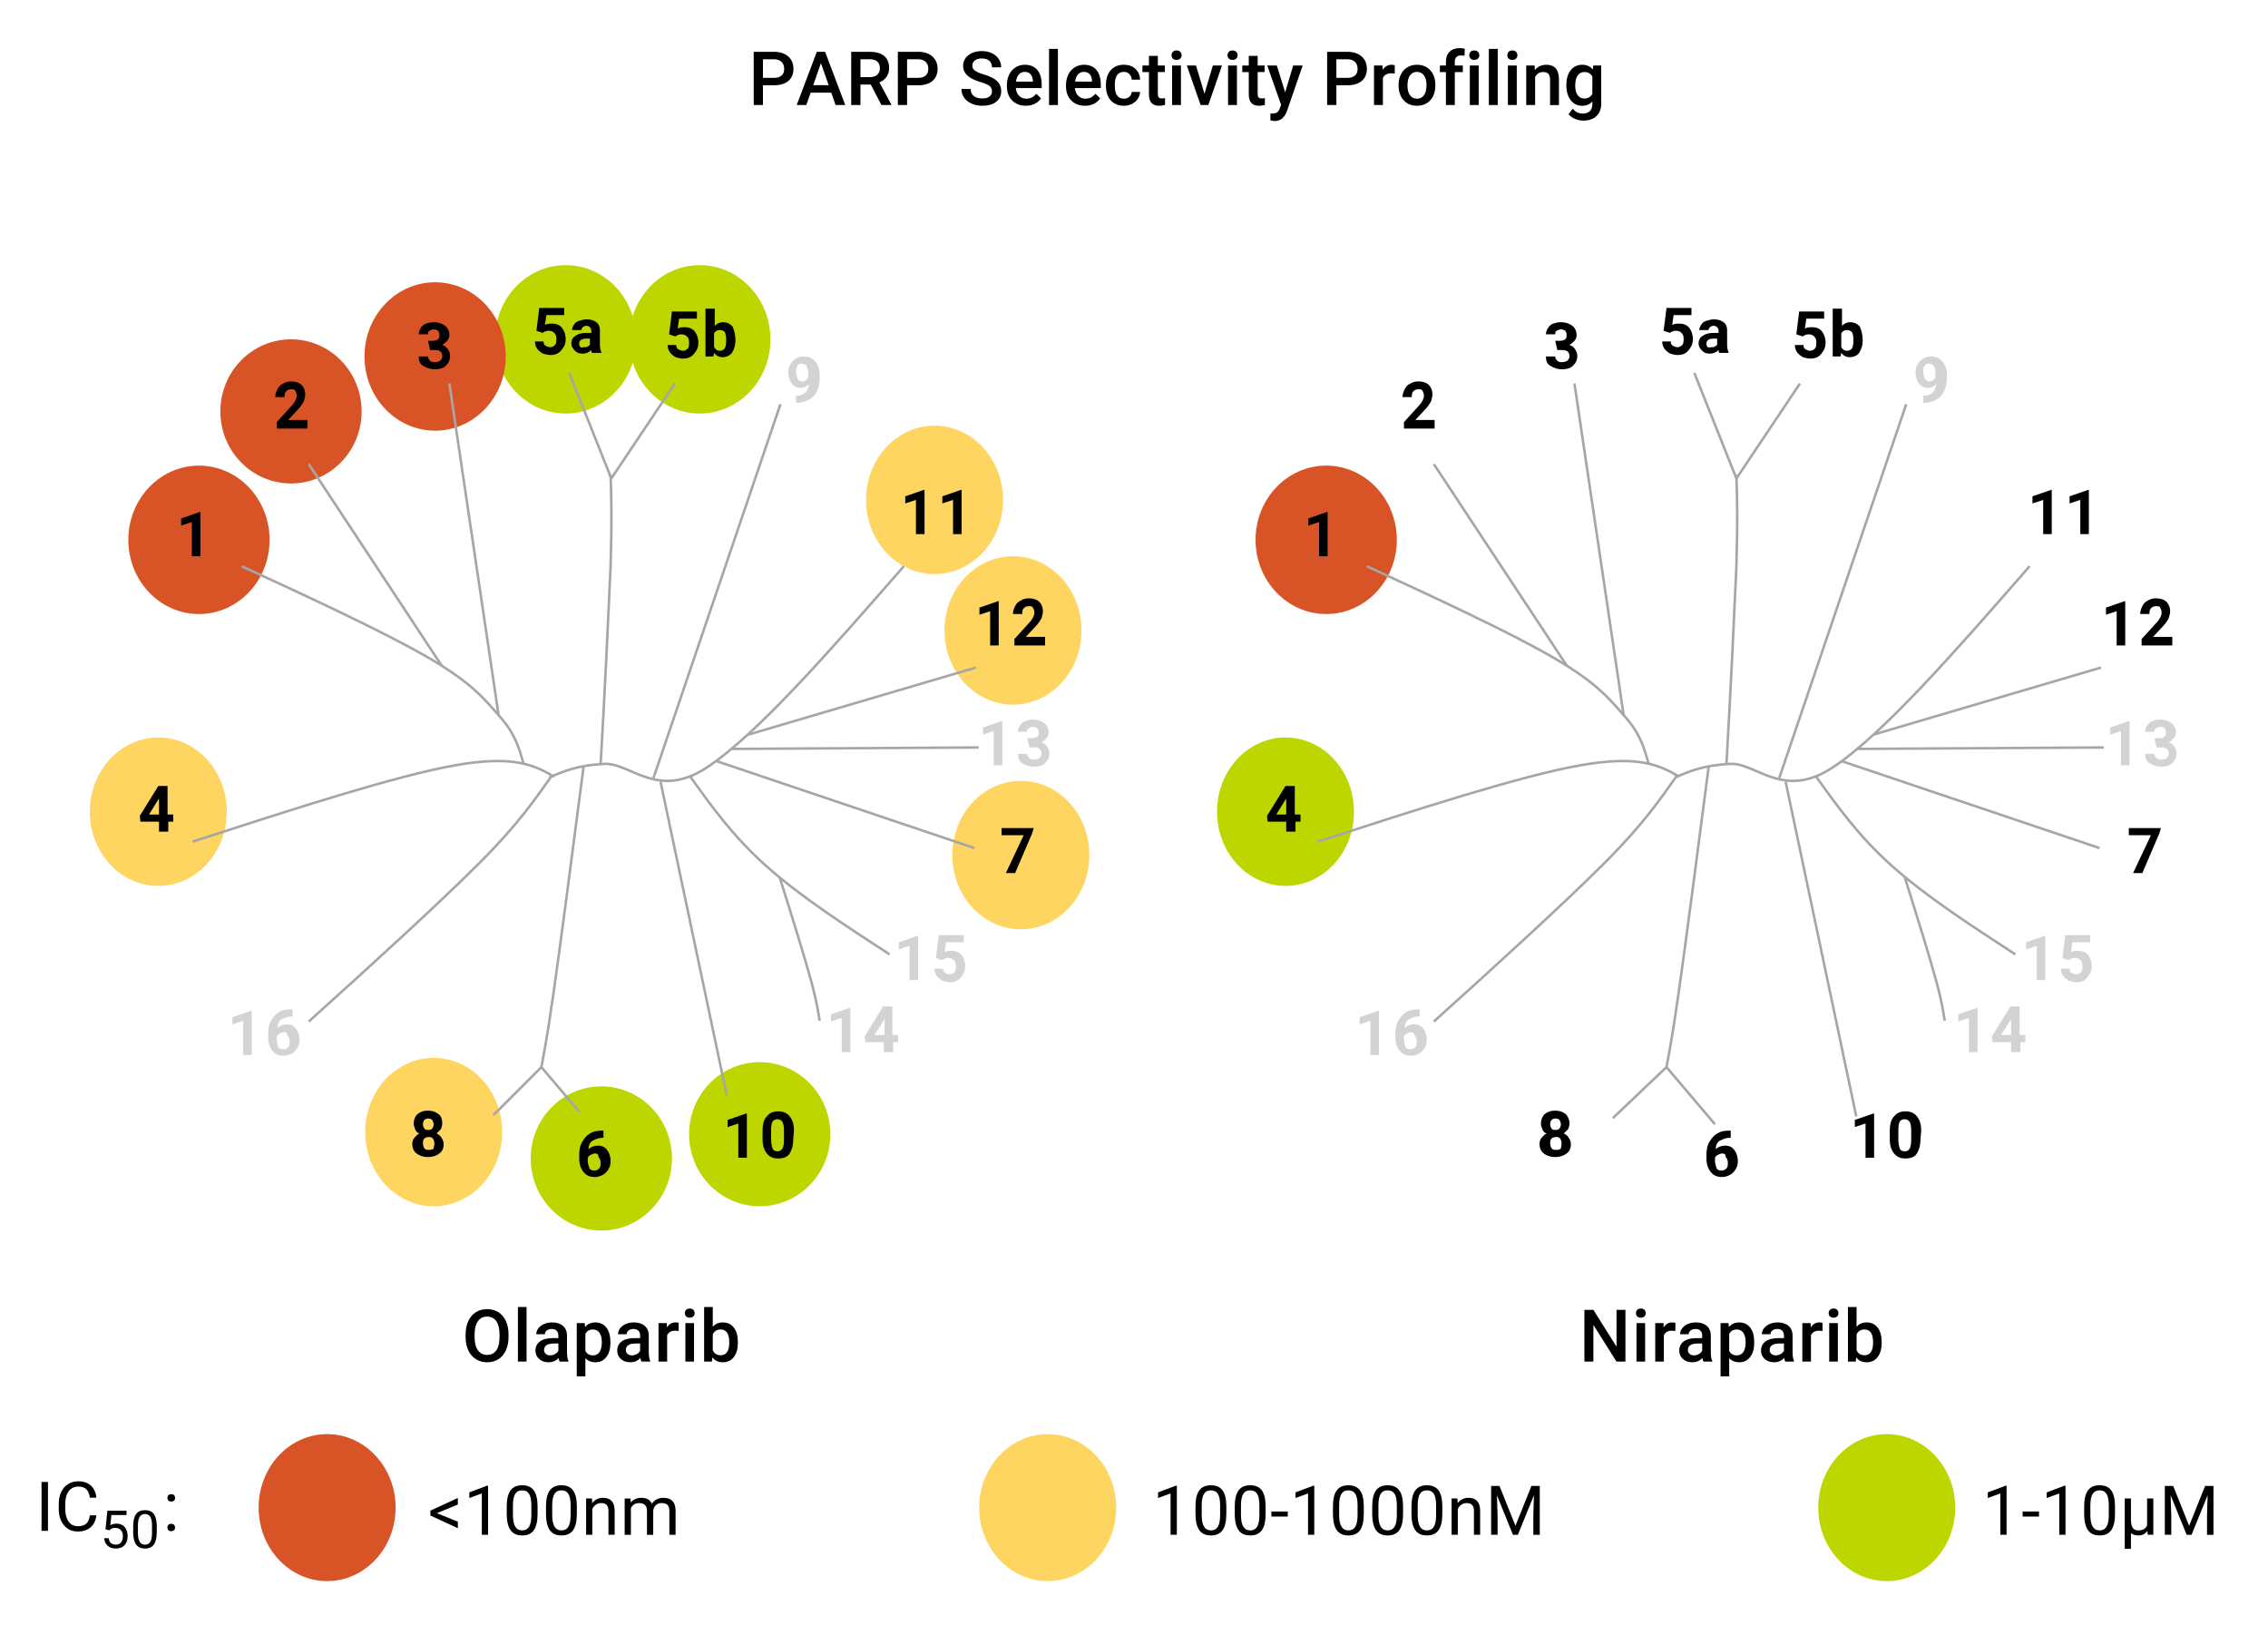 <?xml version="1.0" encoding="UTF-8"?><svg id="a" xmlns="http://www.w3.org/2000/svg" viewBox="0 0 561.14 402.022"><ellipse cx="139.954" cy="83.946" rx="17.475" ry="18.358" style="fill:#bed600;"/><ellipse cx="107.652" cy="88.183" rx="17.475" ry="18.358" style="fill:#d85427;"/><ellipse cx="71.996" cy="101.775" rx="17.475" ry="17.828" style="fill:#d85427;"/><ellipse cx="49.225" cy="133.547" rx="17.475" ry="18.358" style="fill:#d85427;"/><ellipse cx="39.164" cy="200.8" rx="16.945" ry="18.358" style="fill:#fcc62b; isolation:isolate; opacity:.75;"/><ellipse cx="231.213" cy="123.662" rx="16.945" ry="18.358" style="fill:#fcc62b; isolation:isolate; opacity:.75;"/><ellipse cx="250.629" cy="155.965" rx="16.945" ry="18.358" style="fill:#fcc62b; isolation:isolate; opacity:.75;"/><ellipse cx="252.571" cy="211.537" rx="16.945" ry="18.358" style="fill:#fcc62b; isolation:isolate; opacity:.75;"/><ellipse cx="173.139" cy="83.946" rx="17.475" ry="18.358" style="fill:#bed600;"/><ellipse cx="187.966" cy="280.584" rx="17.475" ry="17.828" style="fill:#bed600;"/><ellipse cx="148.78" cy="286.586" rx="17.475" ry="17.828" style="fill:#bed600;"/><ellipse cx="107.299" cy="280.055" rx="16.945" ry="18.358" style="fill:#fcc62b; isolation:isolate; opacity:.75;"/><path d="M49.755,137.607h-2.295v-8.473l-2.648.883v-1.765l4.589-1.589h.177v10.944h.176Z"/><path d="M76.056,106.011h-7.59v-1.589l3.53-3.883c.53-.53.883-1.059,1.059-1.412.177-.353.353-.706.353-1.236s-.177-.883-.353-1.236-.53-.353-1.059-.353-.883.177-1.236.53-.353.883-.353,1.412h-2.295c0-.706.177-1.236.53-1.942s.706-1.059,1.412-1.412c.53-.353,1.236-.53,1.942-.53,1.236,0,2.118.353,2.648.883s.883,1.412.883,2.295c0,.53-.177,1.059-.353,1.765-.353.53-.706,1.236-1.412,1.942l-2.471,2.648h4.766v2.118h0Z"/><path d="M105.887,84.3h1.236c.53,0,1.059-.177,1.236-.353.353-.353.353-.706.353-1.059,0-.53-.177-.883-.353-1.059s-.706-.353-1.059-.353-.706.177-1.059.353-.353.53-.353.883h-2.295c0-.53.177-1.059.53-1.589.353-.53.706-.883,1.236-1.059s1.236-.353,1.942-.353c1.236,0,2.118.353,2.824.883s1.059,1.412,1.059,2.295c0,.53-.177,1.059-.53,1.412s-.706.706-1.236,1.059c.706.177,1.059.53,1.412,1.059.353.53.53,1.059.53,1.589,0,1.059-.353,1.765-1.059,2.471s-1.765.883-2.824.883-1.942-.353-2.824-.883-1.059-1.412-1.059-2.295h2.295c0,.353.177.706.53,1.059.353.353.706.353,1.236.353s.883-.177,1.236-.353c.353-.353.53-.706.53-1.059,0-1.059-.53-1.589-1.765-1.589h-1.236l-.529-2.295h0Z"/><path d="M132.717,81.828l.706-5.648h6.178v1.765h-4.413l-.353,2.471c.53-.353,1.059-.353,1.765-.353,1.059,0,1.942.353,2.471,1.059s.883,1.589.883,2.824c0,.706-.177,1.412-.53,1.942-.353.53-.706,1.059-1.236,1.412-.53.353-1.236.53-1.942.53s-1.236-.177-1.942-.353c-.53-.353-1.059-.706-1.412-1.236-.353-.53-.53-1.059-.53-1.765h2.118c0,.53.177.883.53,1.059s.706.353,1.059.353c.53,0,.883-.177,1.236-.53.353-.353.353-.883.353-1.589s-.177-1.059-.53-1.412-.706-.53-1.412-.53c-.53,0-.883.177-1.236.353l-.177.177-1.589-.53h0Z"/><path d="M146.485,87.3c-.177-.177-.177-.53-.177-.706-.53.53-1.236.883-2.118.883s-1.412-.177-1.942-.706-.883-1.059-.883-1.765c0-.883.353-1.589,1.059-1.942.706-.53,1.589-.706,2.824-.706h1.059v-.53c0-.353-.177-.706-.353-.883s-.53-.353-.883-.353-.706.177-.883.353-.353.353-.353.706h-2.295c0-.53.177-.883.53-1.412s.706-.706,1.236-.883c.53-.177,1.236-.353,1.765-.353,1.059,0,1.765.177,2.471.706s.883,1.236.883,2.118v3.53c0,.706.177,1.412.353,1.765v.177h-2.295ZM144.544,85.888c.353,0,.706,0,.883-.177.353-.177.53-.353.53-.53v-1.412h-.883c-1.059,0-1.765.353-1.765,1.236v.177c0,.353.177.53.353.706s.53,0,.883,0h0Z"/><path d="M165.549,82.711l.706-5.648h6.178v1.765h-4.413l-.353,2.471c.53-.353,1.059-.353,1.765-.353,1.059,0,1.942.353,2.471,1.059s.883,1.589.883,2.824c0,.706-.177,1.412-.53,1.942-.353.53-.706,1.059-1.236,1.412-.53.353-1.236.53-1.942.53s-1.236-.177-1.942-.353c-.53-.353-1.059-.706-1.412-1.236-.353-.53-.53-1.059-.53-1.765h2.118c0,.53.177.883.53,1.059s.706.353,1.059.353c.53,0,.883-.177,1.236-.53.353-.353.353-.883.353-1.589s-.177-1.059-.53-1.412-.706-.53-1.412-.53c-.53,0-.883.177-1.236.353l-.177.177-1.589-.53h0Z"/><path d="M181.965,84.123c0,1.412-.353,2.295-.883,3.177-.53.706-1.412,1.059-2.295,1.059s-1.589-.353-2.118-1.059l-.177.883h-1.942v-11.827h2.295v4.236c.53-.53,1.236-.883,1.942-.883,1.059,0,1.765.353,2.471,1.059.353.883.706,1.942.706,3.354h0ZM179.67,83.946c0-.883-.177-1.412-.353-1.765s-.706-.53-1.236-.53c-.706,0-1.236.353-1.412.883v3.354c.353.53.706.883,1.412.883s1.236-.353,1.412-1.059c.177-.53.177-1.059.177-1.765h0Z"/><path d="M200.146,95.067c-.53.53-1.236.883-1.942.883-1.059,0-1.765-.353-2.295-1.059s-.883-1.589-.883-2.824c0-.706.177-1.412.53-1.942.353-.53.706-1.059,1.412-1.412.53-.353,1.236-.53,1.942-.53s1.412.177,1.942.53c.53.353,1.059.883,1.412,1.589s.53,1.412.53,2.295v.883c0,1.942-.53,3.354-1.412,4.413s-2.295,1.589-3.883,1.765h-.53v-1.765h.53c1.412-.177,2.471-1.059,2.648-2.824h0ZM198.557,94.361c.353,0,.706-.177.883-.353s.53-.353.53-.706v-.883c0-.706-.177-1.412-.353-1.765s-.706-.706-1.236-.706-.883.177-1.059.53c-.353.353-.353.883-.353,1.589,0,.53.177,1.059.353,1.589.353.53.706.706,1.236.706h0Z" style="fill:#d1d3d4;"/><path d="M228.918,132.135h-2.295v-8.473l-2.648.883v-1.765l4.589-1.589h.177v10.944h.176Z"/><path d="M238.097,132.135h-2.295v-8.473l-2.648.883v-1.765l4.589-1.589h.177v10.944h.176Z"/><path d="M247.275,159.671h-2.295v-8.473l-2.648.883v-1.765l4.589-1.589h.177v10.944h.176Z"/><path d="M258.572,159.671h-7.59v-1.589l3.53-3.883c.53-.53.883-1.059,1.059-1.412s.353-.706.353-1.236-.177-.883-.353-1.236-.53-.353-1.059-.353-.883.177-1.236.53-.353.883-.353,1.412h-2.295c0-.706.177-1.236.53-1.942s.706-1.059,1.412-1.412c.53-.353,1.236-.53,1.942-.53,1.236,0,2.118.353,2.648.883s.883,1.412.883,2.295c0,.53-.177,1.059-.353,1.765-.353.53-.706,1.236-1.412,1.942l-2.471,2.648h4.766v2.118h0Z"/><path d="M248.158,189.326h-2.295v-8.473l-2.648.883v-1.765l4.589-1.589h.177v10.944h.176Z" style="fill:#d1d3d4;"/><path d="M254.159,182.618h1.236c.53,0,1.059-.177,1.236-.353.353-.353.353-.706.353-1.059,0-.53-.177-.883-.353-1.059s-.706-.353-1.059-.353-.706.177-1.059.353-.353.53-.353.883h-2.295c0-.53.177-1.059.53-1.589.353-.53.706-.883,1.236-1.059s1.236-.353,1.942-.353c1.236,0,2.118.353,2.824.883s1.059,1.412,1.059,2.295c0,.53-.177,1.059-.53,1.412s-.706.706-1.236,1.059c.706.177,1.059.53,1.412,1.059.353.53.53,1.059.53,1.589,0,1.059-.353,1.765-1.059,2.471s-1.765.883-2.824.883-1.942-.353-2.824-.883-1.059-1.412-1.059-2.295h2.295c0,.353.177.706.53,1.059.353.353.706.353,1.236.353s.883-.177,1.236-.353c.353-.353.53-.706.53-1.059,0-1.059-.53-1.589-1.765-1.589h-1.236l-.529-2.295h0Z" style="fill:#d1d3d4;"/><path d="M227.329,242.457h-2.295v-8.473l-2.648.883v-1.765l4.589-1.589h.177v10.944h.176Z" style="fill:#d1d3d4;"/><path d="M231.566,236.985l.706-5.648h6.178v1.765h-4.413l-.353,2.471c.53-.353,1.059-.353,1.765-.353,1.059,0,1.942.353,2.471,1.059.53.706.883,1.589.883,2.824,0,.706-.177,1.412-.53,1.942-.353.53-.706,1.059-1.236,1.412-.53.353-1.236.53-1.942.53s-1.236-.177-1.942-.353c-.53-.353-1.059-.706-1.412-1.236-.353-.53-.53-1.059-.53-1.765h2.118c0,.53.177.883.53,1.059s.706.353,1.059.353c.53,0,.883-.177,1.236-.53s.353-.883.353-1.589-.177-1.059-.53-1.412-.706-.53-1.412-.53c-.53,0-.883.177-1.236.353l-.177.177-1.589-.53h0Z" style="fill:#d1d3d4;"/><path d="M62.464,260.991h-2.295v-8.473l-2.648.883v-1.765l4.589-1.589h.177v10.944h.176Z" style="fill:#d1d3d4;"/><path d="M72.349,249.694v1.765h-.177c-1.059,0-1.765.353-2.471.706s-1.059,1.236-1.059,2.118c.53-.53,1.412-.883,2.295-.883,1.059,0,1.765.353,2.295,1.059.53.706.883,1.589.883,2.824,0,.706-.177,1.412-.53,1.942-.353.53-.706,1.059-1.412,1.412s-1.236.53-1.942.53c-1.236,0-2.118-.353-2.824-1.236s-1.059-1.942-1.059-3.354v-.883c0-1.236.177-2.295.706-3.177s1.059-1.589,1.942-2.118,1.765-.706,3.001-.706h.353ZM70.231,255.343c-.353,0-.706.177-1.059.353-.353.177-.53.353-.706.706v.706c0,.706.177,1.236.353,1.765s.706.706,1.236.706.883-.177,1.236-.53.353-.883.353-1.412-.177-1.059-.53-1.412c0-.706-.353-.883-.883-.883h0Z" style="fill:#d1d3d4;"/><path d="M210.56,260.285h-2.295v-8.473l-2.648.883v-1.765l4.589-1.589h.177v10.944h.176Z" style="fill:#d1d3d4;"/><path d="M220.975,256.049h1.236v1.765h-1.236v2.471h-2.295v-2.471h-4.589l-.177-1.412,4.589-7.414h2.295v7.061h.177ZM216.385,256.049h2.471v-3.883l-.177.177-2.295,3.707h0Z" style="fill:#d1d3d4;"/><path d="M255.395,206.095l-4.236,9.885h-2.295l4.413-9.355h-5.472v-1.765h7.943l-.353,1.236h0Z"/><path d="M184.966,286.409h-2.295v-8.473l-2.648.883v-1.765l4.589-1.589h.177v10.944h.176Z"/><path d="M196.263,281.82c0,1.589-.353,2.648-.883,3.53s-1.589,1.236-2.824,1.236-2.118-.353-2.824-1.236-1.059-1.942-1.059-3.53v-2.118c0-1.589.353-2.824,1.059-3.53.706-.883,1.589-1.236,2.824-1.236s2.118.353,2.824,1.236,1.059,1.942,1.059,3.53l-.177,2.118ZM193.968,279.525c0-.883-.177-1.589-.353-1.942s-.706-.706-1.236-.706-.883.177-1.236.53c-.177.353-.353,1.059-.353,1.942v2.648c0,.883.177,1.589.353,2.118s.706.706,1.236.706.883-.177,1.236-.706c.177-.353.353-1.059.353-1.942v-2.648h0Z"/><path d="M149.309,279.702v1.765h-.177c-1.059,0-1.765.353-2.471.706s-1.059,1.236-1.059,2.118c.53-.53,1.412-.883,2.295-.883,1.059,0,1.765.353,2.295,1.059.53.706.883,1.589.883,2.824,0,.706-.177,1.412-.53,1.942-.353.53-.706,1.059-1.412,1.412s-1.236.53-1.942.53c-1.236,0-2.118-.353-2.824-1.236s-1.059-1.942-1.059-3.354v-.883c0-1.236.177-2.295.706-3.177s1.059-1.589,1.942-2.118,1.765-.706,3.001-.706h.353ZM147.191,285.35c-.353,0-.706.177-1.059.353-.353.177-.53.353-.706.706v.706c0,.706.177,1.236.353,1.765s.706.706,1.236.706.883-.177,1.236-.53.353-.883.353-1.412-.177-1.059-.53-1.412c0-.706-.353-.883-.883-.883h0Z"/><path d="M109.417,277.937c0,.53-.177,1.059-.353,1.412-.353.353-.706.706-1.059,1.059.53.177,1.059.706,1.236,1.059.353.53.53,1.059.53,1.589,0,1.059-.353,1.765-1.059,2.295s-1.589.883-2.824.883-2.118-.353-2.824-.883-1.059-1.412-1.059-2.295c0-.706.177-1.236.53-1.589s.706-.883,1.236-1.059c-.53-.177-.883-.53-1.059-1.059s-.353-.883-.353-1.412c0-.883.353-1.765.883-2.295.706-.53,1.412-.883,2.648-.883s1.942.353,2.648.883c.706.53.883,1.412.883,2.295h0ZM107.475,282.879c0-.53-.177-.883-.353-1.236-.353-.353-.706-.353-1.059-.353-.53,0-.883.177-1.059.353-.353.353-.353.706-.353,1.236s.177.883.353,1.236c.353.353.706.353,1.236.353s.883-.177,1.059-.353c0-.353.177-.706.177-1.236h0ZM107.299,278.113c0-.353-.177-.706-.353-1.059-.177-.177-.53-.353-1.059-.353-.353,0-.706.177-.883.353-.177.177-.353.53-.353,1.059s.177.883.353,1.059c.177.353.53.353,1.059.353s.706-.177.883-.353.353-.706.353-1.059h0Z"/><path d="M41.635,201.506h1.236v1.765h-1.236v2.471h-2.295v-2.471h-4.589l-.177-1.412,4.589-7.414h2.295v7.061h.177ZM36.869,201.506h2.471v-3.883l-.177.177-2.295,3.707h0Z"/><ellipse cx="328.119" cy="133.547" rx="17.475" ry="18.358" style="fill:#d85427;"/><ellipse cx="318.058" cy="200.8" rx="16.945" ry="18.358" style="fill:#bed600;"/><path d="M338.181,140.078c18.005,8.296,35.833,16.592,46.424,22.77s13.592,10.061,17.475,14.474,4.766,7.943,5.825,11.65" style="fill:none; stroke:#a6a6a6; stroke-miterlimit:8; stroke-width:.619px;"/><path d="M354.773,114.837l32.832,49.777" style="fill:none; stroke:#a6a6a6; stroke-miterlimit:8; stroke-width:.619px;"/><path d="M389.547,94.89l12.18,82.08" style="fill:none; stroke:#a6a6a6; stroke-miterlimit:8; stroke-width:.619px;"/><path d="M471.626,100.009l-31.42,92.494" style="fill:none; stroke:#a6a6a6; stroke-miterlimit:8; stroke-width:.619px;"/><path d="M445.325,94.89l-15.71,23.477" style="fill:none; stroke:#a6a6a6; stroke-miterlimit:8; stroke-width:.619px;"/><path d="M519.815,165.143l-56.308,16.592" style="fill:none; stroke:#a6a6a6; stroke-miterlimit:8; stroke-width:.619px;"/><path d="M519.462,209.802l-63.899-21.535" style="fill:none; stroke:#a6a6a6; stroke-miterlimit:8; stroke-width:.619px;"/><path d="M498.633,236.103c-11.12-7.237-22.241-14.474-30.537-21.888-8.296-7.414-13.415-14.651-18.887-22.241" style="fill:none; stroke:#a6a6a6; stroke-miterlimit:8; stroke-width:.619px;"/><path d="M459.27,276.171l-17.475-82.786" style="fill:none; stroke:#a6a6a6; stroke-miterlimit:8; stroke-width:.619px;"/><path d="M502.163,140.078c-18.181,20.829-36.362,41.658-48.718,49.777-12.356,8.12-18.887-1.236-25.418-.883-6.531.353-9.885,1.765-13.592,3.354" style="fill:none; stroke:#a6a6a6; stroke-miterlimit:8; stroke-width:.619px;"/><path d="M326.001,208.213c25.065-8.12,50.13-16.239,64.958-18.887,14.827-2.648,19.946.177,24.536,2.824" style="fill:none; stroke:#a6a6a6; stroke-miterlimit:8; stroke-width:.619px;"/><path d="M354.773,252.695c16.063-14.474,32.126-29.125,42.187-39.186,10.061-10.061,13.945-16.063,18.005-21.711" style="fill:none; stroke:#a6a6a6; stroke-miterlimit:8; stroke-width:.619px;"/><path d="M471.273,217.039c3.001,9.532,6.178,19.77,7.767,25.595,1.589,5.825,1.765,7.943,2.118,9.885" style="fill:none; stroke:#a6a6a6; stroke-miterlimit:8; stroke-width:.619px;"/><path d="M422.731,189.856c-2.824,21.711-5.649,43.423-7.414,55.779-1.765,12.356-2.471,15.357-3.001,18.358" style="fill:none; stroke:#a6a6a6; stroke-miterlimit:8; stroke-width:.619px;"/><path d="M412.317,263.992l11.982,14.121" style="fill:none; stroke:#a6a6a6; stroke-miterlimit:8; stroke-width:.619px;"/><path d="M412.317,263.992l-13.278,12.617" style="fill:none; stroke:#a6a6a6; stroke-miterlimit:8; stroke-width:.619px;"/><path d="M427.144,189.15c1.059-18.181,1.942-37.245,2.471-49.071.353-11.827.176-17.122,0-22.594" style="fill:none; stroke:#a6a6a6; stroke-miterlimit:8; stroke-width:.619px;"/><path d="M419.201,92.243l10.414,26.124" style="fill:none; stroke:#a6a6a6; stroke-miterlimit:8; stroke-width:.619px;"/><path d="M520.521,184.913l-61.074.353" style="fill:none; stroke:#a6a6a6; stroke-miterlimit:8; stroke-width:.619px;"/><path d="M59.816,140.078c18.005,8.296,35.833,16.592,46.423,22.77,10.591,6.178,13.592,10.061,17.475,14.474,3.883,4.413,4.766,7.943,5.825,11.65" style="fill:none; stroke:#a6a6a6; stroke-miterlimit:8; stroke-width:.619px;"/><path d="M76.409,114.837l32.832,49.777" style="fill:none; stroke:#a6a6a6; stroke-miterlimit:8; stroke-width:.619px;"/><path d="M111.182,94.89l12.18,82.08" style="fill:none; stroke:#a6a6a6; stroke-miterlimit:8; stroke-width:.619px;"/><path d="M193.085,100.009l-31.42,92.494" style="fill:none; stroke:#a6a6a6; stroke-miterlimit:8; stroke-width:.619px;"/><path d="M166.961,94.89l-15.71,23.477" style="fill:none; stroke:#a6a6a6; stroke-miterlimit:8; stroke-width:.619px;"/><path d="M241.45,165.143l-56.308,16.592" style="fill:none; stroke:#a6a6a6; stroke-miterlimit:8; stroke-width:.619px;"/><path d="M241.097,209.802l-63.899-21.535" style="fill:none; stroke:#a6a6a6; stroke-miterlimit:8; stroke-width:.619px;"/><path d="M220.092,236.103c-11.12-7.237-22.241-14.474-30.537-21.888s-13.415-14.651-18.887-22.241" style="fill:none; stroke:#a6a6a6; stroke-miterlimit:8; stroke-width:.619px;"/><path d="M179.827,271.063l-16.397-77.677" style="fill:none; stroke:#a6a6a6; stroke-miterlimit:8; stroke-width:.619px;"/><path d="M223.622,140.078c-18.181,20.829-36.362,41.658-48.718,49.777-12.356,8.12-18.887-1.236-25.418-.883-6.531.353-9.885,1.765-13.592,3.354" style="fill:none; stroke:#a6a6a6; stroke-miterlimit:8; stroke-width:.619px;"/><path d="M47.637,208.213c25.065-8.12,50.13-16.239,64.958-18.887s19.946.177,24.536,2.824" style="fill:none; stroke:#a6a6a6; stroke-miterlimit:8; stroke-width:.619px;"/><path d="M76.409,252.695c16.063-14.474,32.126-29.125,42.187-39.186,10.061-10.061,13.945-16.063,18.005-21.711" style="fill:none; stroke:#a6a6a6; stroke-miterlimit:8; stroke-width:.619px;"/><path d="M192.909,217.039c3.001,9.532,6.178,19.77,7.767,25.595,1.589,5.825,1.765,7.943,2.118,9.885" style="fill:none; stroke:#a6a6a6; stroke-miterlimit:8; stroke-width:.619px;"/><path d="M144.367,189.856c-2.824,21.711-5.649,43.423-7.414,55.779s-2.471,15.357-3.001,18.358" style="fill:none; stroke:#a6a6a6; stroke-miterlimit:8; stroke-width:.619px;"/><path d="M133.953,263.992l9.355,11.026" style="fill:none; stroke:#a6a6a6; stroke-miterlimit:8; stroke-width:.619px;"/><path d="M133.953,263.992l-11.895,11.895" style="fill:none; stroke:#a6a6a6; stroke-miterlimit:8; stroke-width:.619px;"/><path d="M148.603,189.15c1.059-18.181,1.942-37.245,2.471-49.071.353-11.827.177-17.122,0-22.594" style="fill:none; stroke:#a6a6a6; stroke-miterlimit:8; stroke-width:.619px;"/><path d="M140.837,92.243l10.414,26.124" style="fill:none; stroke:#a6a6a6; stroke-miterlimit:8; stroke-width:.619px;"/><path d="M242.156,184.913l-61.074.353" style="fill:none; stroke:#a6a6a6; stroke-miterlimit:8; stroke-width:.619px;"/><path d="M328.649,137.607h-2.295v-8.473l-2.648.883v-1.765l4.589-1.589h.177v10.944h.176Z"/><path d="M354.95,106.011h-7.59v-1.589l3.53-3.883c.53-.53.883-1.059,1.059-1.412.177-.353.353-.706.353-1.236s-.177-.883-.353-1.236-.53-.353-1.059-.353-.883.177-1.236.53-.353.883-.353,1.412h-2.295c0-.706.177-1.236.53-1.942s.706-1.059,1.412-1.412c.53-.353,1.236-.53,1.942-.53,1.236,0,2.118.353,2.648.883s.883,1.412.883,2.295c0,.53-.177,1.059-.353,1.765-.353.53-.706,1.236-1.412,1.942l-2.471,2.648h4.766v2.118h0Z"/><path d="M384.781,84.3h1.236c.53,0,1.059-.177,1.236-.353.353-.353.353-.706.353-1.059,0-.53-.176-.883-.353-1.059s-.706-.353-1.059-.353-.706.177-1.059.353-.353.53-.353.883h-2.295c0-.53.176-1.059.53-1.589s.706-.883,1.236-1.059,1.236-.353,1.942-.353c1.236,0,2.118.353,2.824.883s1.059,1.412,1.059,2.295c0,.53-.176,1.059-.53,1.412s-.706.706-1.236,1.059c.706.177,1.059.53,1.412,1.059.353.53.53,1.059.53,1.589,0,1.059-.353,1.765-1.059,2.471s-1.765.883-2.824.883-1.942-.353-2.824-.883-1.059-1.412-1.059-2.295h2.295c0,.353.176.706.53,1.059s.706.353,1.236.353.883-.177,1.236-.353c.353-.353.53-.706.53-1.059,0-1.059-.53-1.589-1.765-1.589h-1.236l-.53-2.295h0Z"/><path d="M411.611,81.828l.706-5.648h6.178v1.765h-4.413l-.353,2.471c.53-.353,1.059-.353,1.765-.353,1.059,0,1.942.353,2.471,1.059.53.706.883,1.589.883,2.824,0,.706-.176,1.412-.53,1.942-.353.53-.706,1.059-1.236,1.412-.53.353-1.236.53-1.942.53s-1.236-.177-1.942-.353c-.53-.353-1.059-.706-1.412-1.236-.353-.53-.53-1.059-.53-1.765h2.118c0,.53.176.883.53,1.059s.706.353,1.059.353c.53,0,.883-.177,1.236-.53.353-.353.353-.883.353-1.589s-.176-1.059-.53-1.412-.706-.53-1.412-.53c-.53,0-.883.177-1.236.353l-.176.177-1.589-.53h0Z"/><path d="M425.379,87.3c-.176-.177-.176-.53-.176-.706-.53.53-1.236.883-2.118.883s-1.412-.177-1.942-.706-.883-1.059-.883-1.765c0-.883.353-1.589,1.059-1.942.706-.53,1.589-.706,2.824-.706h1.059v-.53c0-.353-.176-.706-.353-.883-.176-.177-.53-.353-.883-.353s-.706.177-.883.353-.353.353-.353.706h-2.295c0-.53.176-.883.53-1.412s.706-.706,1.236-.883,1.236-.353,1.765-.353c1.059,0,1.765.177,2.471.706s.883,1.236.883,2.118v3.53c0,.706.176,1.412.353,1.765v.177h-2.295ZM423.438,85.888c.353,0,.706,0,.883-.177.353-.177.53-.353.53-.53v-1.412h-.883c-1.059,0-1.765.353-1.765,1.236v.177c0,.353.176.53.353.706s.53,0,.883,0h0Z"/><path d="M444.443,82.711l.706-5.648h6.178v1.765h-4.413l-.353,2.471c.53-.353,1.059-.353,1.765-.353,1.059,0,1.942.353,2.471,1.059.53.706.883,1.589.883,2.824,0,.706-.176,1.412-.53,1.942-.353.53-.706,1.059-1.236,1.412-.53.353-1.236.53-1.942.53s-1.236-.177-1.942-.353c-.53-.353-1.059-.706-1.412-1.236-.353-.53-.53-1.059-.53-1.765h2.118c0,.53.176.883.53,1.059s.706.353,1.059.353c.53,0,.883-.177,1.236-.53.353-.353.353-.883.353-1.589s-.176-1.059-.53-1.412-.706-.53-1.412-.53c-.53,0-.883.177-1.236.353l-.176.177-1.589-.53h0Z"/><path d="M460.859,84.123c0,1.412-.353,2.295-.883,3.177-.53.706-1.412,1.059-2.295,1.059s-1.589-.353-2.118-1.059l-.176.883h-1.942v-11.827h2.295v4.236c.53-.53,1.236-.883,1.942-.883,1.059,0,1.765.353,2.471,1.059.353.883.706,1.942.706,3.354h0ZM458.564,83.946c0-.883-.176-1.412-.353-1.765-.353-.353-.706-.53-1.236-.53-.706,0-1.236.353-1.412.883v3.354c.353.53.706.883,1.412.883s1.236-.353,1.412-1.059c.177-.53.177-1.059.177-1.765h0Z"/><path d="M479.04,95.067c-.53.53-1.236.883-1.942.883-1.059,0-1.765-.353-2.295-1.059s-.883-1.589-.883-2.824c0-.706.176-1.412.53-1.942.353-.53.706-1.059,1.412-1.412.53-.353,1.236-.53,1.942-.53s1.412.177,1.942.53c.53.353,1.059.883,1.412,1.589s.53,1.412.53,2.295v.883c0,1.942-.53,3.354-1.412,4.413s-2.295,1.589-3.883,1.765h-.53v-1.765h.53c1.412-.177,2.471-1.059,2.648-2.824h0ZM477.451,94.361c.353,0,.706-.177.883-.353s.53-.353.53-.706v-.883c0-.706-.176-1.412-.353-1.765s-.706-.706-1.236-.706-.883.177-1.059.53c-.353.353-.353.883-.353,1.589,0,.53.176,1.059.353,1.589.353.53.706.706,1.236.706h0Z" style="fill:#d1d3d4;"/><path d="M507.812,132.135h-2.295v-8.473l-2.648.883v-1.765l4.589-1.589h.176v10.944h.177Z"/><path d="M516.991,132.135h-2.295v-8.473l-2.648.883v-1.765l4.589-1.589h.176v10.944h.177Z"/><path d="M525.993,159.671h-2.295v-8.473l-2.648.883v-1.765l4.589-1.589h.176v10.944h.177Z"/><path d="M537.466,159.671h-7.59v-1.589l3.53-3.883c.53-.53.883-1.059,1.059-1.412s.353-.706.353-1.236-.176-.883-.353-1.236c-.176-.353-.53-.353-1.059-.353s-.883.177-1.236.53-.353.883-.353,1.412h-2.295c0-.706.176-1.236.53-1.942s.706-1.059,1.412-1.412c.53-.353,1.236-.53,1.942-.53,1.236,0,2.118.353,2.648.883s.883,1.412.883,2.295c0,.53-.176,1.059-.353,1.765-.353.53-.706,1.236-1.412,1.942l-2.471,2.648h4.766v2.118h0Z"/><path d="M527.052,189.326h-2.295v-8.473l-2.648.883v-1.765l4.589-1.589h.176v10.944h.177Z" style="fill:#d1d3d4;"/><path d="M533.053,182.618h1.236c.53,0,1.059-.177,1.236-.353.353-.353.353-.706.353-1.059,0-.53-.176-.883-.353-1.059s-.706-.353-1.059-.353-.706.177-1.059.353-.353.53-.353.883h-2.295c0-.53.176-1.059.53-1.589.353-.53.706-.883,1.236-1.059s1.236-.353,1.942-.353c1.236,0,2.118.353,2.824.883s1.059,1.412,1.059,2.295c0,.53-.176,1.059-.53,1.412s-.706.706-1.236,1.059c.706.177,1.059.53,1.412,1.059s.53,1.059.53,1.589c0,1.059-.353,1.765-1.059,2.471s-1.765.883-2.824.883-1.942-.353-2.824-.883-1.059-1.412-1.059-2.295h2.295c0,.353.176.706.53,1.059.353.353.706.353,1.236.353s.883-.177,1.236-.353c.353-.353.53-.706.53-1.059,0-1.059-.53-1.589-1.765-1.589h-1.236l-.53-2.295h0Z" style="fill:#d1d3d4;"/><path d="M506.223,242.457h-2.295v-8.473l-2.648.883v-1.765l4.589-1.589h.176v10.944h.177Z" style="fill:#d1d3d4;"/><path d="M510.283,236.985l.706-5.648h6.178v1.765h-4.413l-.353,2.471c.53-.353,1.059-.353,1.765-.353,1.059,0,1.942.353,2.471,1.059.53.706.883,1.589.883,2.824,0,.706-.176,1.412-.53,1.942s-.706,1.059-1.236,1.412-1.236.53-1.942.53-1.236-.177-1.942-.353c-.53-.353-1.059-.706-1.412-1.236s-.53-1.059-.53-1.765h2.118c0,.53.176.883.53,1.059s.706.353,1.059.353c.53,0,.883-.177,1.236-.53s.353-.883.353-1.589-.176-1.059-.53-1.412-.706-.53-1.412-.53c-.53,0-.883.177-1.236.353l-.176.177-1.589-.53h0Z" style="fill:#d1d3d4;"/><path d="M341.358,260.991h-2.295v-8.473l-2.648.883v-1.765l4.589-1.589h.177v10.944h.176Z" style="fill:#d1d3d4;"/><path d="M351.243,249.694v1.765h-.177c-1.059,0-1.765.353-2.471.706s-1.059,1.236-1.059,2.118c.53-.53,1.412-.883,2.295-.883,1.059,0,1.765.353,2.295,1.059.53.706.883,1.589.883,2.824,0,.706-.177,1.412-.53,1.942-.353.53-.706,1.059-1.412,1.412s-1.236.53-1.942.53c-1.236,0-2.118-.353-2.824-1.236s-1.059-1.942-1.059-3.354v-.883c0-1.236.177-2.295.706-3.177s1.059-1.589,1.942-2.118,1.765-.706,3.001-.706h.353ZM349.125,255.343c-.353,0-.706.177-1.059.353-.353.177-.53.353-.706.706v.706c0,.706.177,1.236.353,1.765s.706.706,1.236.706.883-.177,1.236-.53.353-.883.353-1.412-.177-1.059-.53-1.412c0-.706-.53-.883-.883-.883h0Z" style="fill:#d1d3d4;"/><path d="M489.454,260.285h-2.295v-8.473l-2.648.883v-1.765l4.589-1.589h.176v10.944h.177Z" style="fill:#d1d3d4;"/><path d="M499.869,256.049h1.236v1.765h-1.236v2.471h-2.295v-2.471h-4.589l-.176-1.412,4.589-7.414h2.295v7.061h.176ZM495.103,256.049h2.471v-3.883l-.176.177-2.295,3.707h0Z" style="fill:#d1d3d4;"/><path d="M534.289,206.095l-4.236,9.885h-2.295l4.413-9.355h-5.472v-1.765h7.943l-.353,1.236h0Z"/><path d="M463.859,286.409h-2.295v-8.473l-2.648.883v-1.765l4.589-1.589h.176v10.944h.177Z"/><path d="M475.156,281.82c0,1.589-.353,2.648-.883,3.53s-1.589,1.236-2.824,1.236-2.118-.353-2.824-1.236c-.706-.883-1.059-1.942-1.059-3.53v-2.118c0-1.589.353-2.824,1.059-3.53.706-.883,1.589-1.236,2.824-1.236s2.118.353,2.824,1.236,1.059,1.942,1.059,3.53l-.176,2.118ZM472.862,279.525c0-.883-.176-1.589-.353-1.942s-.706-.706-1.236-.706-.883.177-1.236.53c-.176.353-.353,1.059-.353,1.942v2.648c0,.883.176,1.589.353,2.118s.706.706,1.236.706.883-.177,1.236-.706c.176-.353.353-1.059.353-1.942v-2.648h0Z"/><path d="M428.203,279.702v1.765h-.176c-1.059,0-1.765.353-2.471.706s-1.059,1.236-1.059,2.118c.53-.53,1.412-.883,2.295-.883,1.059,0,1.765.353,2.295,1.059.53.706.883,1.589.883,2.824,0,.706-.176,1.412-.53,1.942s-.706,1.059-1.412,1.412-1.236.53-1.942.53c-1.236,0-2.118-.353-2.824-1.236-.706-.883-1.059-1.942-1.059-3.354v-.883c0-1.236.176-2.295.706-3.177s1.059-1.589,1.942-2.118,1.765-.706,3.001-.706h.353ZM426.085,285.35c-.353,0-.706.177-1.059.353-.353.177-.53.353-.706.706v.706c0,.706.176,1.236.353,1.765s.706.706,1.236.706.883-.177,1.236-.53.353-.883.353-1.412-.176-1.059-.53-1.412c0-.706-.353-.883-.883-.883h0Z"/><path d="M388.311,277.937c0,.53-.176,1.059-.353,1.412-.353.353-.706.706-1.059,1.059.53.177,1.059.706,1.236,1.059.353.53.53,1.059.53,1.589,0,1.059-.353,1.765-1.059,2.295s-1.589.883-2.824.883-2.118-.353-2.824-.883c-.706-.53-1.059-1.412-1.059-2.295,0-.706.176-1.236.53-1.589s.706-.883,1.236-1.059c-.53-.177-.883-.53-1.059-1.059s-.353-.883-.353-1.412c0-.883.353-1.765.883-2.295.706-.53,1.412-.883,2.648-.883s1.942.353,2.648.883c.529.53.882,1.412.882,2.295h0ZM386.369,282.879c0-.53-.176-.883-.353-1.236-.353-.353-.706-.353-1.059-.353-.53,0-.883.177-1.059.353-.353.353-.353.706-.353,1.236s.176.883.353,1.236c.353.353.706.353,1.236.353s.883-.177,1.059-.353c0-.353.176-.706.176-1.236h0ZM386.193,278.113c0-.353-.176-.706-.353-1.059-.176-.177-.53-.353-1.059-.353-.353,0-.706.177-.883.353-.176.177-.353.53-.353,1.059s.176.883.353,1.059c.176.353.53.353,1.059.353s.706-.177.883-.353.353-.706.353-1.059Z"/><path d="M320.529,201.506h1.236v1.765h-1.236v2.471h-2.295v-2.471h-4.589l-.177-1.412,4.589-7.414h2.295v7.061h.177ZM315.763,201.506h2.471v-3.883l-.177.177-2.295,3.707h0Z"/><ellipse cx="80.934" cy="372.961" rx="16.945" ry="18.181" style="fill:#d85427;"/><ellipse cx="259.215" cy="372.961" rx="16.945" ry="18.181" style="fill:#fcc62b; isolation:isolate; opacity:.75;"/><ellipse cx="466.806" cy="372.961" rx="16.945" ry="18.181" style="fill:#bed600;"/><path d="M108.083,374.337l5.196,2.1v1.627l-6.79-3.146v-1.212l6.79-3.138v1.627l-5.196,2.142Z"/><path d="M120.754,379.682h-1.544v-10.235l-3.096,1.137v-1.395l4.399-1.652h.241v12.144Z"/><path d="M133.002,374.528c0,1.798-.307,3.135-.921,4.009s-1.574,1.312-2.88,1.312c-1.29,0-2.244-.428-2.864-1.282-.62-.855-.941-2.132-.963-3.831v-2.05c0-1.776.307-3.096.921-3.959s1.577-1.295,2.889-1.295c1.3,0,2.258.417,2.872,1.249.614.833.93,2.118.946,3.856v1.992ZM131.466,372.428c0-1.3-.183-2.248-.548-2.843-.365-.595-.943-.893-1.735-.893-.786,0-1.358.296-1.718.888s-.545,1.502-.556,2.731v2.457c0,1.306.189,2.271.568,2.893.379.623.954.934,1.723.934.758,0,1.321-.293,1.689-.88.368-.586.56-1.511.577-2.772v-2.515Z"/><path d="M142.718,374.528c0,1.798-.307,3.135-.921,4.009s-1.574,1.312-2.88,1.312c-1.29,0-2.244-.428-2.864-1.282-.62-.855-.941-2.132-.963-3.831v-2.05c0-1.776.307-3.096.921-3.959s1.577-1.295,2.889-1.295c1.3,0,2.258.417,2.872,1.249.614.833.93,2.118.946,3.856v1.992ZM141.182,372.428c0-1.3-.183-2.248-.548-2.843-.365-.595-.943-.893-1.735-.893-.786,0-1.358.296-1.718.888s-.545,1.502-.556,2.731v2.457c0,1.306.189,2.271.568,2.893.379.623.954.934,1.723.934.758,0,1.321-.293,1.689-.88.368-.586.56-1.511.577-2.772v-2.515Z"/><path d="M146.466,370.701l.05,1.129c.686-.863,1.583-1.295,2.689-1.295,1.898,0,2.855,1.071,2.872,3.212v5.935h-1.536v-5.943c-.005-.647-.153-1.126-.444-1.436-.29-.31-.743-.465-1.357-.465-.498,0-.935.133-1.312.398s-.669.614-.88,1.046v6.4h-1.536v-8.981h1.453Z"/><path d="M156.007,370.701l.042.996c.659-.775,1.547-1.162,2.665-1.162,1.256,0,2.111.481,2.565,1.444.299-.432.688-.78,1.167-1.046.479-.266,1.044-.398,1.697-.398,1.97,0,2.972,1.043,3.005,3.129v6.018h-1.536v-5.927c0-.642-.146-1.122-.44-1.44-.293-.318-.786-.477-1.478-.477-.57,0-1.043.17-1.419.51-.376.341-.595.798-.656,1.374v5.96h-1.544v-5.885c0-1.306-.639-1.959-1.917-1.959-1.007,0-1.696.429-2.067,1.287v6.558h-1.536v-8.981h1.453Z"/><path d="M496.461,379.682h-1.544v-10.235l-3.096,1.137v-1.395l4.399-1.652h.24v12.144Z"/><path d="M504.483,375.175h-4.051v-1.253h4.051v1.253Z"/><path d="M511.037,379.682h-1.544v-10.235l-3.097,1.137v-1.395l4.399-1.652h.241v12.144Z"/><path d="M523.284,374.528c0,1.798-.307,3.135-.921,4.009s-1.574,1.312-2.881,1.312c-1.289,0-2.244-.428-2.863-1.282-.62-.855-.941-2.132-.963-3.831v-2.05c0-1.776.307-3.096.921-3.959s1.577-1.295,2.889-1.295c1.301,0,2.258.417,2.872,1.249.614.833.93,2.118.946,3.856v1.992ZM521.749,372.428c0-1.3-.183-2.248-.548-2.843-.365-.595-.943-.893-1.735-.893-.785,0-1.358.296-1.718.888-.36.592-.545,1.502-.557,2.731v2.457c0,1.306.189,2.271.568,2.893.38.623.954.934,1.723.934.759,0,1.321-.293,1.689-.88s.561-1.511.577-2.772v-2.515Z"/><path d="M527.231,370.701v5.254c.006.902.151,1.569.437,2,.284.432.748.647,1.39.647,1.102,0,1.823-.42,2.167-1.262v-6.641h1.544v8.981h-1.387l-.074-.955c-.515.747-1.242,1.121-2.184,1.121-.813,0-1.444-.202-1.893-.606v3.893h-1.535v-12.435h1.535Z"/><path d="M537.678,367.597l3.951,9.861,3.951-9.861h2.067v12.086h-1.594v-4.707l.149-5.08-3.968,9.787h-1.221l-3.959-9.762.157,5.055v4.707h-1.594v-12.086h2.059Z"/><path d="M11.87,378.703h-1.594v-12.086h1.594v12.086Z"/><path d="M23.844,374.868c-.149,1.278-.621,2.265-1.415,2.959-.794.695-1.85,1.042-3.167,1.042-1.428,0-2.571-.512-3.433-1.536-.86-1.024-1.29-2.394-1.29-4.109v-1.162c0-1.124.2-2.111.602-2.963s.97-1.506,1.706-1.963c.735-.456,1.588-.685,2.557-.685,1.283,0,2.312.358,3.088,1.075.774.716,1.226,1.708,1.353,2.976h-1.602c-.139-.966-.438-1.665-.901-2.098-.462-.433-1.107-.649-1.938-.649-1.019,0-1.816.376-2.396,1.13-.578.753-.867,1.825-.867,3.215v1.172c0,1.312.274,2.356.822,3.132s1.314,1.163,2.299,1.163c.886,0,1.564-.201,2.038-.602.473-.401.787-1.1.942-2.096h1.602Z"/><path d="M41.412,377.898c0-.266.079-.487.236-.664.158-.177.395-.266.71-.266s.555.088.718.266c.164.177.245.398.245.664,0,.254-.081.468-.245.639-.163.171-.402.257-.718.257s-.552-.086-.71-.257c-.157-.171-.236-.385-.236-.639ZM41.421,370.569c0-.266.078-.487.236-.664.157-.177.395-.266.71-.266s.555.088.718.266.245.398.245.664c0,.254-.082.468-.245.639s-.402.257-.718.257-.553-.086-.71-.257c-.158-.171-.236-.385-.236-.639Z"/><path d="M26.101,378.327l.47-4.608h4.735v1.085h-3.739l-.279,2.52c.453-.267.967-.4,1.542-.4.842,0,1.511.278,2.006.834.495.557.743,1.309.743,2.257s-.257,1.702-.771,2.25c-.515.548-1.233.822-2.155.822-.817,0-1.483-.227-2-.679s-.811-1.079-.882-1.879h1.111c.072.529.26.928.565,1.197.305.269.707.403,1.206.403.546,0,.975-.186,1.285-.559.312-.373.467-.887.467-1.542,0-.618-.168-1.114-.505-1.488-.336-.375-.784-.562-1.342-.562-.512,0-.914.112-1.206.336l-.311.254-.939-.241Z"/><path d="M38.786,379.019c0,1.375-.235,2.397-.705,3.066s-1.204,1.003-2.203,1.003c-.986,0-1.716-.327-2.19-.98-.474-.654-.719-1.63-.736-2.93v-1.568c0-1.358.235-2.368.705-3.028s1.206-.99,2.209-.99c.995,0,1.727.318,2.196.955.47.637.711,1.62.724,2.949v1.523ZM37.612,377.413c0-.995-.14-1.719-.419-2.174-.279-.455-.722-.683-1.327-.683-.601,0-1.039.227-1.314.679s-.417,1.149-.425,2.088v1.879c0,.999.145,1.736.435,2.212.29.477.729.714,1.317.714.58,0,1.01-.224,1.292-.673.281-.449.428-1.155.441-2.12v-1.923Z"/><path d="M291.166,379.682h-1.544v-10.235l-3.096,1.137v-1.395l4.399-1.652h.24v12.144Z"/><path d="M303.414,374.528c0,1.798-.308,3.135-.922,4.009s-1.574,1.312-2.88,1.312c-1.29,0-2.244-.428-2.864-1.282-.619-.855-.94-2.132-.963-3.831v-2.05c0-1.776.308-3.096.922-3.959s1.577-1.295,2.889-1.295c1.3,0,2.258.417,2.872,1.249.614.833.93,2.118.946,3.856v1.992ZM301.878,372.428c0-1.3-.183-2.248-.548-2.843-.365-.595-.943-.893-1.734-.893-.786,0-1.358.296-1.719.888-.359.592-.545,1.502-.556,2.731v2.457c0,1.306.189,2.271.568,2.893.379.623.953.934,1.723.934.758,0,1.321-.293,1.689-.88.367-.586.56-1.511.576-2.772v-2.515Z"/><path d="M313.13,374.528c0,1.798-.308,3.135-.922,4.009s-1.574,1.312-2.88,1.312c-1.29,0-2.244-.428-2.864-1.282-.619-.855-.94-2.132-.963-3.831v-2.05c0-1.776.308-3.096.922-3.959s1.577-1.295,2.889-1.295c1.3,0,2.258.417,2.872,1.249.614.833.93,2.118.946,3.856v1.992ZM311.594,372.428c0-1.3-.183-2.248-.548-2.843-.365-.595-.943-.893-1.734-.893-.786,0-1.358.296-1.719.888-.359.592-.545,1.502-.556,2.731v2.457c0,1.306.189,2.271.568,2.893.379.623.953.934,1.723.934.758,0,1.321-.293,1.689-.88.367-.586.56-1.511.576-2.772v-2.515Z"/><path d="M318.62,375.175h-4.051v-1.253h4.051v1.253Z"/><path d="M325.174,379.682h-1.544v-10.235l-3.096,1.137v-1.395l4.399-1.652h.24v12.144Z"/><path d="M337.422,374.528c0,1.798-.308,3.135-.922,4.009s-1.574,1.312-2.88,1.312c-1.29,0-2.244-.428-2.864-1.282-.619-.855-.94-2.132-.963-3.831v-2.05c0-1.776.308-3.096.922-3.959s1.577-1.295,2.889-1.295c1.3,0,2.258.417,2.872,1.249.614.833.93,2.118.946,3.856v1.992ZM335.886,372.428c0-1.3-.183-2.248-.548-2.843-.365-.595-.943-.893-1.734-.893-.786,0-1.358.296-1.719.888-.359.592-.545,1.502-.556,2.731v2.457c0,1.306.189,2.271.568,2.893.379.623.953.934,1.723.934.758,0,1.321-.293,1.689-.88.367-.586.56-1.511.576-2.772v-2.515Z"/><path d="M347.138,374.528c0,1.798-.308,3.135-.922,4.009s-1.574,1.312-2.88,1.312c-1.29,0-2.244-.428-2.864-1.282-.619-.855-.94-2.132-.963-3.831v-2.05c0-1.776.308-3.096.922-3.959s1.577-1.295,2.889-1.295c1.3,0,2.258.417,2.872,1.249.614.833.93,2.118.946,3.856v1.992ZM345.601,372.428c0-1.3-.183-2.248-.548-2.843-.365-.595-.943-.893-1.734-.893-.786,0-1.358.296-1.719.888-.359.592-.545,1.502-.556,2.731v2.457c0,1.306.189,2.271.568,2.893.379.623.953.934,1.723.934.758,0,1.321-.293,1.689-.88.367-.586.56-1.511.576-2.772v-2.515Z"/><path d="M356.853,374.528c0,1.798-.308,3.135-.922,4.009s-1.574,1.312-2.88,1.312c-1.29,0-2.244-.428-2.864-1.282-.619-.855-.94-2.132-.963-3.831v-2.05c0-1.776.308-3.096.922-3.959s1.577-1.295,2.889-1.295c1.3,0,2.258.417,2.872,1.249.614.833.93,2.118.946,3.856v1.992ZM355.317,372.428c0-1.3-.183-2.248-.548-2.843-.365-.595-.943-.893-1.734-.893-.786,0-1.358.296-1.719.888-.359.592-.545,1.502-.556,2.731v2.457c0,1.306.189,2.271.568,2.893.379.623.953.934,1.723.934.758,0,1.321-.293,1.689-.88.367-.586.56-1.511.576-2.772v-2.515Z"/><path d="M360.6,370.701l.05,1.129c.687-.863,1.583-1.295,2.689-1.295,1.898,0,2.855,1.071,2.872,3.212v5.935h-1.535v-5.943c-.006-.647-.153-1.126-.444-1.436-.29-.31-.743-.465-1.357-.465-.498,0-.935.133-1.312.398-.376.266-.669.614-.88,1.046v6.4h-1.535v-8.981h1.452Z"/><path d="M370.997,367.597l3.951,9.861,3.951-9.861h2.067v12.086h-1.594v-4.707l.149-5.08-3.968,9.787h-1.221l-3.959-9.762.157,5.055v4.707h-1.594v-12.086h2.059Z"/><path d="M125.817,330.767c0,1.254-.217,2.354-.65,3.3s-1.053,1.673-1.859,2.18-1.733.76-2.782.76c-1.037,0-1.961-.253-2.773-.76s-1.438-1.229-1.881-2.167-.667-2.019-.672-3.243v-.721c0-1.248.221-2.35.664-3.305s1.066-1.686,1.872-2.193,1.73-.76,2.773-.76,1.967.25,2.773.751,1.428,1.222,1.868,2.162.662,2.035.668,3.283v.712ZM123.594,330.099c0-1.418-.268-2.505-.804-3.261s-1.296-1.134-2.281-1.134c-.961,0-1.712.376-2.254,1.129s-.819,1.818-.831,3.195v.738c0,1.406.274,2.493.822,3.261s1.308,1.151,2.281,1.151c.984,0,1.742-.375,2.272-1.125s.795-1.846.795-3.287v-.668Z"/><path d="M130.278,336.831h-2.136v-13.5h2.136v13.5Z"/><path d="M138.464,336.831c-.094-.182-.176-.478-.246-.888-.68.709-1.512,1.063-2.496,1.063-.955,0-1.734-.272-2.338-.817s-.905-1.219-.905-2.021c0-1.014.376-1.792,1.129-2.333s1.83-.813,3.23-.813h1.31v-.624c0-.492-.138-.886-.413-1.182s-.694-.444-1.257-.444c-.486,0-.885.122-1.195.365s-.466.552-.466.927h-2.136c0-.521.173-1.009.519-1.463s.816-.81,1.411-1.068,1.258-.387,1.991-.387c1.113,0,2.001.28,2.663.839s1.002,1.346,1.02,2.36v4.289c0,.855.12,1.538.36,2.048v.149h-2.18ZM136.118,335.293c.422,0,.819-.103,1.191-.308s.652-.48.839-.826v-1.793h-1.151c-.791,0-1.386.138-1.784.413s-.598.665-.598,1.169c0,.41.136.737.409.98s.637.365,1.094.365Z"/><path d="M151.028,332.173c0,1.471-.334,2.644-1.002,3.52s-1.564,1.314-2.689,1.314c-1.043,0-1.878-.343-2.505-1.028v4.509h-2.136v-13.166h1.969l.088.967c.627-.762,1.479-1.143,2.558-1.143,1.16,0,2.07.432,2.729,1.296s.989,2.064.989,3.599v.132ZM148.901,331.989c0-.949-.189-1.702-.567-2.259s-.918-.835-1.622-.835c-.873,0-1.5.36-1.881,1.081v4.219c.387.738,1.02,1.107,1.898,1.107.68,0,1.211-.274,1.595-.822s.576-1.378.576-2.492Z"/><path d="M158.697,336.831c-.094-.182-.176-.478-.246-.888-.68.709-1.512,1.063-2.496,1.063-.955,0-1.734-.272-2.338-.817s-.905-1.219-.905-2.021c0-1.014.376-1.792,1.129-2.333s1.83-.813,3.23-.813h1.31v-.624c0-.492-.138-.886-.413-1.182s-.694-.444-1.257-.444c-.486,0-.885.122-1.195.365s-.466.552-.466.927h-2.136c0-.521.173-1.009.519-1.463s.816-.81,1.411-1.068,1.258-.387,1.991-.387c1.113,0,2.001.28,2.663.839s1.002,1.346,1.02,2.36v4.289c0,.855.12,1.538.36,2.048v.149h-2.18ZM156.35,335.293c.422,0,.819-.103,1.191-.308s.652-.48.839-.826v-1.793h-1.151c-.791,0-1.386.138-1.784.413s-.598.665-.598,1.169c0,.41.136.737.409.98s.637.365,1.094.365Z"/><path d="M167.911,329.273c-.281-.047-.571-.07-.87-.07-.979,0-1.638.375-1.978,1.125v6.504h-2.136v-9.51h2.039l.053,1.063c.516-.826,1.23-1.239,2.145-1.239.305,0,.557.041.756.123l-.009,2.004Z"/><path d="M169.445,324.852c0-.328.104-.601.312-.817s.506-.325.893-.325.686.108.896.325.316.489.316.817c0,.322-.105.59-.316.804s-.51.321-.896.321-.685-.107-.893-.321-.312-.482-.312-.804ZM171.712,336.831h-2.136v-9.51h2.136v9.51Z"/><path d="M182.563,332.173c0,1.477-.33,2.651-.988,3.524-.66.873-1.566,1.31-2.721,1.31-1.113,0-1.98-.401-2.602-1.204l-.105,1.028h-1.934v-13.5h2.136v4.904c.615-.727,1.444-1.09,2.487-1.09,1.16,0,2.071.431,2.733,1.292s.993,2.065.993,3.612v.123ZM180.427,331.989c0-1.031-.182-1.805-.545-2.32s-.891-.773-1.582-.773c-.926,0-1.576.404-1.951,1.213v3.92c.381.826,1.037,1.239,1.969,1.239.668,0,1.184-.249,1.547-.747s.551-1.251.562-2.259v-.272Z"/><path d="M402.159,336.831h-2.224l-5.704-9.079v9.079h-2.224v-12.797h2.224l5.722,9.114v-9.114h2.206v12.797Z"/><path d="M404.765,324.852c0-.328.104-.601.312-.817s.505-.325.892-.325.686.108.896.325.316.489.316.817c0,.322-.105.59-.316.804s-.51.321-.896.321-.684-.107-.892-.321-.312-.482-.312-.804ZM407.032,336.831h-2.136v-9.51h2.136v9.51Z"/><path d="M414.515,329.273c-.281-.047-.571-.07-.87-.07-.979,0-1.638.375-1.978,1.125v6.504h-2.136v-9.51h2.039l.053,1.063c.516-.826,1.23-1.239,2.145-1.239.305,0,.557.041.756.123l-.009,2.004Z"/><path d="M421.464,336.831c-.094-.182-.176-.478-.246-.888-.68.709-1.512,1.063-2.496,1.063-.955,0-1.734-.272-2.338-.817s-.905-1.219-.905-2.021c0-1.014.376-1.792,1.129-2.333s1.83-.813,3.23-.813h1.31v-.624c0-.492-.138-.886-.413-1.182s-.694-.444-1.257-.444c-.486,0-.885.122-1.195.365s-.466.552-.466.927h-2.136c0-.521.173-1.009.519-1.463s.815-.81,1.41-1.068,1.259-.387,1.991-.387c1.113,0,2.001.28,2.663.839s1.002,1.346,1.02,2.36v4.289c0,.855.12,1.538.36,2.048v.149h-2.18ZM419.117,335.293c.422,0,.818-.103,1.19-.308s.652-.48.84-.826v-1.793h-1.151c-.791,0-1.386.138-1.784.413s-.598.665-.598,1.169c0,.41.136.737.408.98s.638.365,1.095.365Z"/><path d="M434.027,332.173c0,1.471-.334,2.644-1.002,3.52s-1.564,1.314-2.689,1.314c-1.043,0-1.878-.343-2.505-1.028v4.509h-2.136v-13.166h1.969l.088.967c.627-.762,1.479-1.143,2.558-1.143,1.16,0,2.07.432,2.729,1.296s.988,2.064.988,3.599v.132ZM431.9,331.989c0-.949-.188-1.702-.566-2.259s-.919-.835-1.622-.835c-.873,0-1.5.36-1.881,1.081v4.219c.387.738,1.02,1.107,1.898,1.107.68,0,1.212-.274,1.596-.822s.575-1.378.575-2.492Z"/><path d="M441.695,336.831c-.094-.182-.176-.478-.246-.888-.68.709-1.512,1.063-2.496,1.063-.955,0-1.734-.272-2.338-.817s-.905-1.219-.905-2.021c0-1.014.377-1.792,1.13-2.333s1.829-.813,3.229-.813h1.31v-.624c0-.492-.138-.886-.413-1.182s-.694-.444-1.257-.444c-.486,0-.885.122-1.195.365s-.466.552-.466.927h-2.136c0-.521.173-1.009.519-1.463s.816-.81,1.411-1.068,1.258-.387,1.99-.387c1.113,0,2.001.28,2.663.839s1.002,1.346,1.02,2.36v4.289c0,.855.12,1.538.361,2.048v.149h-2.181ZM439.348,335.293c.422,0,.819-.103,1.191-.308s.651-.48.839-.826v-1.793h-1.151c-.791,0-1.386.138-1.784.413s-.598.665-.598,1.169c0,.41.137.737.409.98s.637.365,1.094.365Z"/><path d="M450.911,329.273c-.281-.047-.571-.07-.87-.07-.979,0-1.638.375-1.978,1.125v6.504h-2.136v-9.51h2.039l.053,1.063c.516-.826,1.23-1.239,2.145-1.239.305,0,.557.041.756.123l-.009,2.004Z"/><path d="M452.444,324.852c0-.328.104-.601.312-.817s.506-.325.893-.325.686.108.896.325.316.489.316.817c0,.322-.105.59-.316.804s-.51.321-.896.321-.685-.107-.893-.321-.312-.482-.312-.804ZM454.712,336.831h-2.136v-9.51h2.136v9.51Z"/><path d="M465.562,332.173c0,1.477-.33,2.651-.988,3.524-.66.873-1.566,1.31-2.721,1.31-1.113,0-1.98-.401-2.602-1.204l-.105,1.028h-1.934v-13.5h2.136v4.904c.615-.727,1.444-1.09,2.487-1.09,1.16,0,2.071.431,2.733,1.292s.993,2.065.993,3.612v.123ZM463.427,331.989c0-1.031-.182-1.805-.545-2.32s-.891-.773-1.582-.773c-.926,0-1.576.404-1.951,1.213v3.92c.381.826,1.037,1.239,1.969,1.239.668,0,1.184-.249,1.547-.747s.551-1.251.562-2.259v-.272Z"/><path d="M188.767,21.101v4.882h-2.287v-13.165h5.036c1.471,0,2.639.383,3.504,1.15.865.766,1.297,1.78,1.297,3.041,0,1.292-.423,2.296-1.271,3.014-.847.718-2.033,1.077-3.558,1.077h-2.722ZM188.767,19.257h2.749c.814,0,1.435-.191,1.863-.574.428-.383.642-.936.642-1.659,0-.711-.217-1.279-.651-1.705-.434-.425-1.031-.643-1.79-.655h-2.812v4.593Z"/><path d="M205.666,22.919h-5.1l-1.067,3.065h-2.378l4.973-13.165h2.052l4.982,13.165h-2.387l-1.076-3.065ZM201.208,21.074h3.815l-1.908-5.461-1.908,5.461Z"/><path d="M215.439,20.921h-2.55v5.063h-2.287v-13.165h4.629c1.519,0,2.691.341,3.517,1.022.826.682,1.239,1.668,1.239,2.959,0,.881-.212,1.618-.637,2.212-.425.594-1.017,1.051-1.777,1.371l2.957,5.482v.117h-2.45l-2.64-5.063ZM212.889,19.076h2.351c.771,0,1.374-.194,1.808-.583.434-.389.651-.921.651-1.596,0-.705-.2-1.25-.601-1.636s-.999-.584-1.795-.597h-2.414v4.412Z"/><path d="M224.426,21.101v4.882h-2.287v-13.165h5.036c1.471,0,2.639.383,3.504,1.15.865.766,1.297,1.78,1.297,3.041,0,1.292-.423,2.296-1.271,3.014-.847.718-2.033,1.077-3.558,1.077h-2.722ZM224.426,19.257h2.749c.814,0,1.435-.191,1.863-.574.428-.383.642-.936.642-1.659,0-.711-.217-1.279-.651-1.705-.434-.425-1.031-.643-1.79-.655h-2.812v4.593Z"/><path d="M245.429,22.593c0-.579-.204-1.024-.61-1.338s-1.141-.63-2.202-.95c-1.061-.319-1.905-.675-2.532-1.067-1.199-.753-1.799-1.736-1.799-2.947,0-1.061.432-1.935,1.297-2.622.865-.687,1.987-1.031,3.368-1.031.917,0,1.733.169,2.45.506s1.281.818,1.691,1.442c.41.624.615,1.316.615,2.075h-2.278c0-.687-.216-1.225-.646-1.614-.431-.389-1.047-.583-1.849-.583-.748,0-1.328.16-1.74.479-.413.319-.62.766-.62,1.338,0,.482.223.885.669,1.207.446.323,1.181.636,2.206.94,1.024.305,1.847.651,2.468,1.04.621.389,1.076.834,1.365,1.338.289.503.434,1.093.434,1.768,0,1.097-.42,1.97-1.261,2.618s-1.982.972-3.422.972c-.953,0-1.828-.176-2.626-.529-.799-.353-1.419-.839-1.863-1.46-.443-.621-.665-1.344-.665-2.17h2.288c0,.747.247,1.326.741,1.736.495.41,1.203.615,2.125.615.795,0,1.394-.161,1.795-.484.4-.322.601-.749.601-1.279Z"/><path d="M253.801,26.164c-1.393,0-2.521-.438-3.386-1.315s-1.297-2.045-1.297-3.503v-.271c0-.977.188-1.849.565-2.617.377-.769.906-1.367,1.587-1.795.681-.428,1.44-.642,2.278-.642,1.332,0,2.361.425,3.088,1.275.726.85,1.089,2.053,1.089,3.607v.886h-6.392c.066.808.336,1.447.809,1.917s1.068.705,1.786.705c1.006,0,1.826-.407,2.459-1.221l1.184,1.13c-.392.584-.915,1.038-1.568,1.361-.654.322-1.388.483-2.202.483ZM253.538,17.783c-.603,0-1.09.211-1.46.633-.371.422-.607,1.01-.709,1.763h4.186v-.163c-.048-.735-.244-1.292-.588-1.668-.343-.376-.82-.565-1.428-.565Z"/><path d="M261.747,25.984h-2.197v-13.888h2.197v13.888Z"/><path d="M268.429,26.164c-1.393,0-2.521-.438-3.386-1.315s-1.297-2.045-1.297-3.503v-.271c0-.977.188-1.849.565-2.617.377-.769.906-1.367,1.587-1.795.681-.428,1.44-.642,2.278-.642,1.332,0,2.361.425,3.088,1.275.726.85,1.089,2.053,1.089,3.607v.886h-6.392c.066.808.336,1.447.809,1.917s1.068.705,1.786.705c1.006,0,1.826-.407,2.459-1.221l1.184,1.13c-.392.584-.915,1.038-1.568,1.361-.654.322-1.388.483-2.202.483ZM268.166,17.783c-.603,0-1.09.211-1.46.633-.371.422-.607,1.01-.709,1.763h4.186v-.163c-.048-.735-.244-1.292-.588-1.668-.343-.376-.82-.565-1.428-.565Z"/><path d="M278.057,24.411c.548,0,1.004-.16,1.365-.479.361-.32.555-.714.578-1.185h2.071c-.024.609-.215,1.177-.57,1.704-.355.528-.838.945-1.446,1.252-.609.308-1.266.461-1.971.461-1.369,0-2.454-.443-3.255-1.329-.802-.886-1.203-2.109-1.203-3.671v-.226c0-1.489.398-2.681,1.193-3.576.796-.895,1.881-1.343,3.255-1.343,1.164,0,2.111.339,2.844,1.017.732.678,1.117,1.569,1.153,2.672h-2.071c-.023-.561-.215-1.021-.574-1.383-.358-.362-.814-.542-1.369-.542-.712,0-1.26.258-1.646.773-.386.516-.582,1.298-.588,2.346v.353c0,1.061.191,1.852.574,2.373.383.521.936.782,1.659.782Z"/><path d="M286.466,13.823v2.378h1.728v1.627h-1.728v5.461c0,.374.074.644.222.809.147.166.411.249.791.249.253,0,.51-.03.769-.09v1.7c-.5.139-.982.208-1.446.208-1.688,0-2.532-.931-2.532-2.793v-5.542h-1.609v-1.627h1.609v-2.378h2.197Z"/><path d="M289.856,13.66c0-.337.106-.618.32-.841.214-.223.521-.334.918-.334s.705.112.922.334c.218.223.326.503.326.841,0,.332-.108.607-.326.828-.217.22-.524.33-.922.33s-.704-.11-.918-.33c-.214-.22-.32-.496-.32-.828ZM292.188,25.984h-2.197v-9.783h2.197v9.783Z"/><path d="M298.011,23.199l2.07-6.998h2.27l-3.391,9.783h-1.907l-3.418-9.783h2.278l2.098,6.998Z"/><path d="M303.707,13.66c0-.337.106-.618.32-.841.214-.223.521-.334.918-.334s.705.112.922.334c.218.223.326.503.326.841,0,.332-.108.607-.326.828-.217.22-.524.33-.922.33s-.704-.11-.918-.33c-.214-.22-.32-.496-.32-.828ZM306.039,25.984h-2.197v-9.783h2.197v9.783Z"/><path d="M311.165,13.823v2.378h1.728v1.627h-1.728v5.461c0,.374.074.644.222.809.147.166.411.249.791.249.253,0,.51-.03.769-.09v1.7c-.5.139-.982.208-1.446.208-1.688,0-2.532-.931-2.532-2.793v-5.542h-1.609v-1.627h1.609v-2.378h2.197Z"/><path d="M317.973,22.837l1.989-6.636h2.342l-3.888,11.266c-.597,1.646-1.609,2.468-3.038,2.468-.319,0-.672-.055-1.058-.164v-1.708l.416.027c.555,0,.972-.101,1.252-.302.28-.202.502-.541.665-1.017l.316-.84-3.437-9.73h2.369l2.07,6.636Z"/><path d="M330.64,21.101v4.882h-2.287v-13.165h5.035c1.471,0,2.639.383,3.504,1.15.865.766,1.297,1.78,1.297,3.041,0,1.292-.423,2.296-1.27,3.014-.848.718-2.033,1.077-3.559,1.077h-2.721ZM330.64,19.257h2.748c.813,0,1.435-.191,1.862-.574.429-.383.643-.936.643-1.659,0-.711-.217-1.279-.651-1.705-.434-.425-1.03-.643-1.79-.655h-2.812v4.593Z"/><path d="M345.078,18.208c-.29-.048-.588-.072-.896-.072-1.007,0-1.685.386-2.034,1.157v6.691h-2.197v-9.783h2.098l.055,1.094c.53-.85,1.266-1.275,2.206-1.275.313,0,.572.042.777.127l-.009,2.061Z"/><path d="M346.035,21.002c0-.958.19-1.822.57-2.59s.913-1.359,1.6-1.772c.688-.413,1.478-.62,2.369-.62,1.32,0,2.392.425,3.215,1.275.822.85,1.267,1.977,1.333,3.382l.009.515c0,.964-.185,1.826-.556,2.586-.371.759-.901,1.347-1.591,1.763-.69.416-1.487.624-2.392.624-1.381,0-2.485-.459-3.314-1.378-.828-.919-1.243-2.145-1.243-3.676v-.108ZM348.232,21.192c0,1.007.208,1.795.624,2.364.416.57.994.854,1.736.854s1.318-.289,1.731-.868c.412-.579.619-1.425.619-2.541,0-.988-.213-1.772-.638-2.351s-1.002-.868-1.731-.868c-.717,0-1.287.285-1.709.854s-.633,1.421-.633,2.554Z"/><path d="M357.744,25.984v-8.155h-1.491v-1.627h1.491v-.896c0-1.085.302-1.922.904-2.513s1.446-.886,2.532-.886c.385,0,.795.054,1.229.163l-.055,1.718c-.241-.048-.521-.073-.841-.073-1.049,0-1.573.54-1.573,1.619v.868h1.989v1.627h-1.989v8.155h-2.197Z"/><path d="M363.52,13.66c0-.337.107-.618.321-.841.214-.223.52-.334.918-.334s.705.112.922.334c.217.223.325.503.325.841,0,.332-.108.607-.325.828-.217.22-.524.33-.922.33s-.704-.11-.918-.33c-.214-.22-.321-.496-.321-.828ZM365.853,25.984h-2.197v-9.783h2.197v9.783Z"/><path d="M370.564,25.984h-2.197v-13.888h2.197v13.888Z"/><path d="M372.941,13.66c0-.337.107-.618.321-.841.214-.223.52-.334.918-.334s.705.112.922.334c.217.223.325.503.325.841,0,.332-.108.607-.325.828-.217.22-.524.33-.922.33s-.704-.11-.918-.33c-.214-.22-.321-.496-.321-.828ZM375.274,25.984h-2.197v-9.783h2.197v9.783Z"/><path d="M379.685,16.201l.063,1.13c.724-.874,1.673-1.311,2.849-1.311,2.037,0,3.074,1.167,3.11,3.499v6.465h-2.197v-6.338c0-.621-.135-1.081-.402-1.379-.269-.298-.707-.448-1.315-.448-.887,0-1.547.401-1.98,1.203v6.962h-2.197v-9.783h2.07Z"/><path d="M387.543,21.02c0-1.519.357-2.732,1.071-3.639.715-.907,1.662-1.361,2.844-1.361,1.115,0,1.992.389,2.631,1.167l.1-.985h1.98v9.484c0,1.284-.399,2.296-1.198,3.038-.799.741-1.876,1.112-3.232,1.112-.717,0-1.418-.149-2.102-.447-.685-.298-1.204-.689-1.561-1.171l1.04-1.32c.675.802,1.507,1.203,2.496,1.203.729,0,1.305-.198,1.727-.592.422-.395.633-.975.633-1.74v-.66c-.633.705-1.477,1.058-2.531,1.058-1.146,0-2.081-.455-2.808-1.365s-1.09-2.17-1.09-3.779ZM389.731,21.21c0,.982.2,1.756.601,2.319.401.563.957.845,1.669.845.886,0,1.543-.38,1.971-1.139v-4.304c-.416-.742-1.067-1.112-1.953-1.112-.724,0-1.285.287-1.687.859-.4.573-.601,1.417-.601,2.532Z"/></svg>